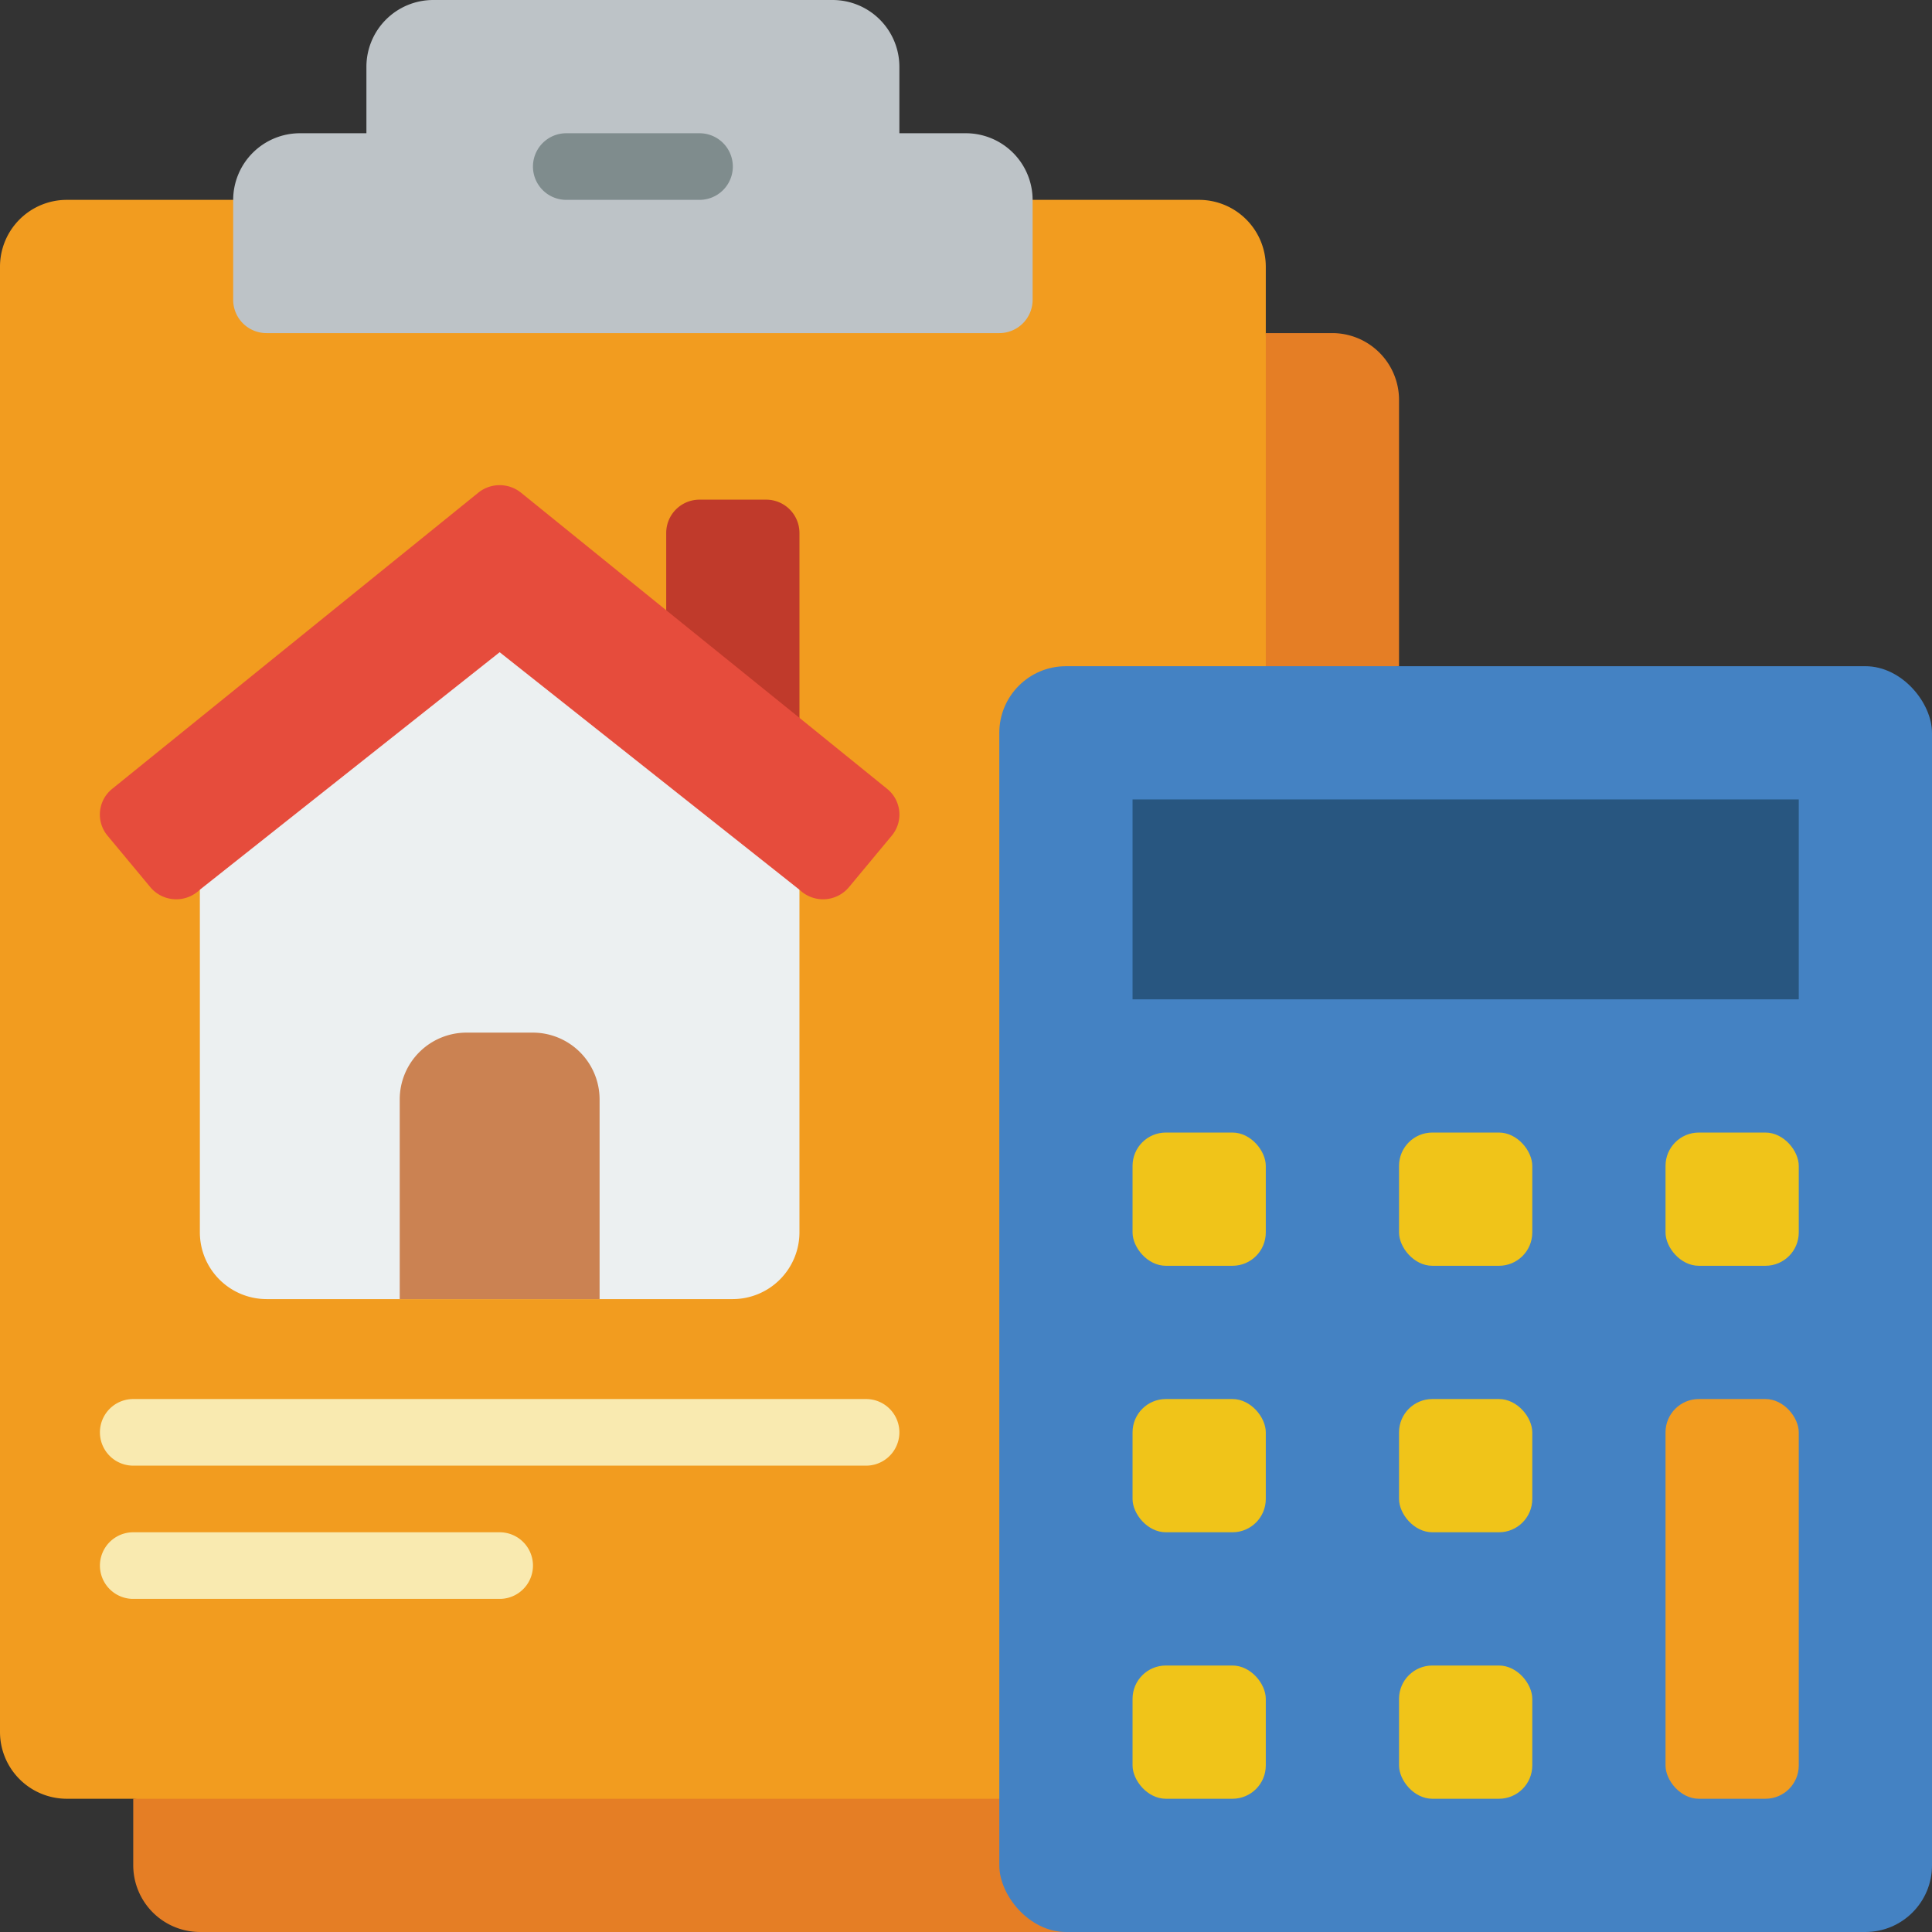 <svg xmlns="http://www.w3.org/2000/svg" width="512" height="512" viewBox="0 0 58 58"><rect x="0" y="0" width="58" height="58" fill="#333333" stroke="none"/><g fill="none" fill-rule="evenodd"><path fill="#e57e25" d="M32 58H6a2.006 2.006 0 0 1-2-2v-2l26-3zm10-46v8l-6 1 2-11h2a2.006 2.006 0 0 1 2 2"/><path fill="#f29c1f" d="M30 54H2a2.006 2.006 0 0 1-2-2V8a2.006 2.006 0 0 1 2-2h34a2.006 2.006 0 0 1 2 2v12z"/><path fill="#bdc3c7" d="M31 6v3a1 1 0 0 1-1 1H8a1 1 0 0 1-1-1V6a2.006 2.006 0 0 1 2-2h2V2a2.006 2.006 0 0 1 2-2h12a2.006 2.006 0 0 1 2 2v2h2a2.006 2.006 0 0 1 2 2"/><path fill="#7f8c8d" d="M21 6h-4a1 1 0 0 1 0-2h4a1 1 0 0 1 0 2"/><path fill="#f9eab0" d="M26 44H4a1 1 0 0 1 0-2h22a1 1 0 0 1 0 2m-11 4H4a1 1 0 0 1 0-2h11a1 1 0 0 1 0 2"/><rect width="28" height="38" x="30" y="20" fill="#4482c3" rx="2"/><path fill="#285680" d="M34 24h20v6H34z"/><g fill="#f0c419"><rect width="4" height="4" x="34" y="34" rx="1"/><rect width="4" height="4" x="34" y="42" rx="1"/><rect width="4" height="4" x="34" y="50" rx="1"/><rect width="4" height="4" x="42" y="34" rx="1"/><rect width="4" height="4" x="42" y="42" rx="1"/><rect width="4" height="4" x="42" y="50" rx="1"/><rect width="4" height="4" x="50" y="34" rx="1"/></g><rect width="4" height="12" x="50" y="42" fill="#f29c1f" rx="1"/><path fill="#c03a2b" d="M24 16v7l-4-3.23V16a1 1 0 0 1 1-1h2a1 1 0 0 1 1 1"/><path fill="#ecf0f1" d="M8 39a2.006 2.006 0 0 1-2-2V25.13L15 18l9 7.13V37a2.006 2.006 0 0 1-2 2z"/><path fill="#e64c3c" d="m26.769 25.09-1.28 1.54a1.013 1.013 0 0 1-1.42.14L24 26.71l-9-7.13-9 7.13-.07.06a1.013 1.013 0 0 1-1.42-.14l-1.28-1.54a.99.99 0 0 1 .14-1.41l10.99-8.89c.374-.3.906-.3 1.28 0L20 18.32l4 3.23 2.63 2.13a.99.99 0 0 1 .139 1.41"/><path fill="#cb8252" d="M18 33v6h-6v-6a2.006 2.006 0 0 1 2-2h2a2.006 2.006 0 0 1 2 2"/></g></svg>